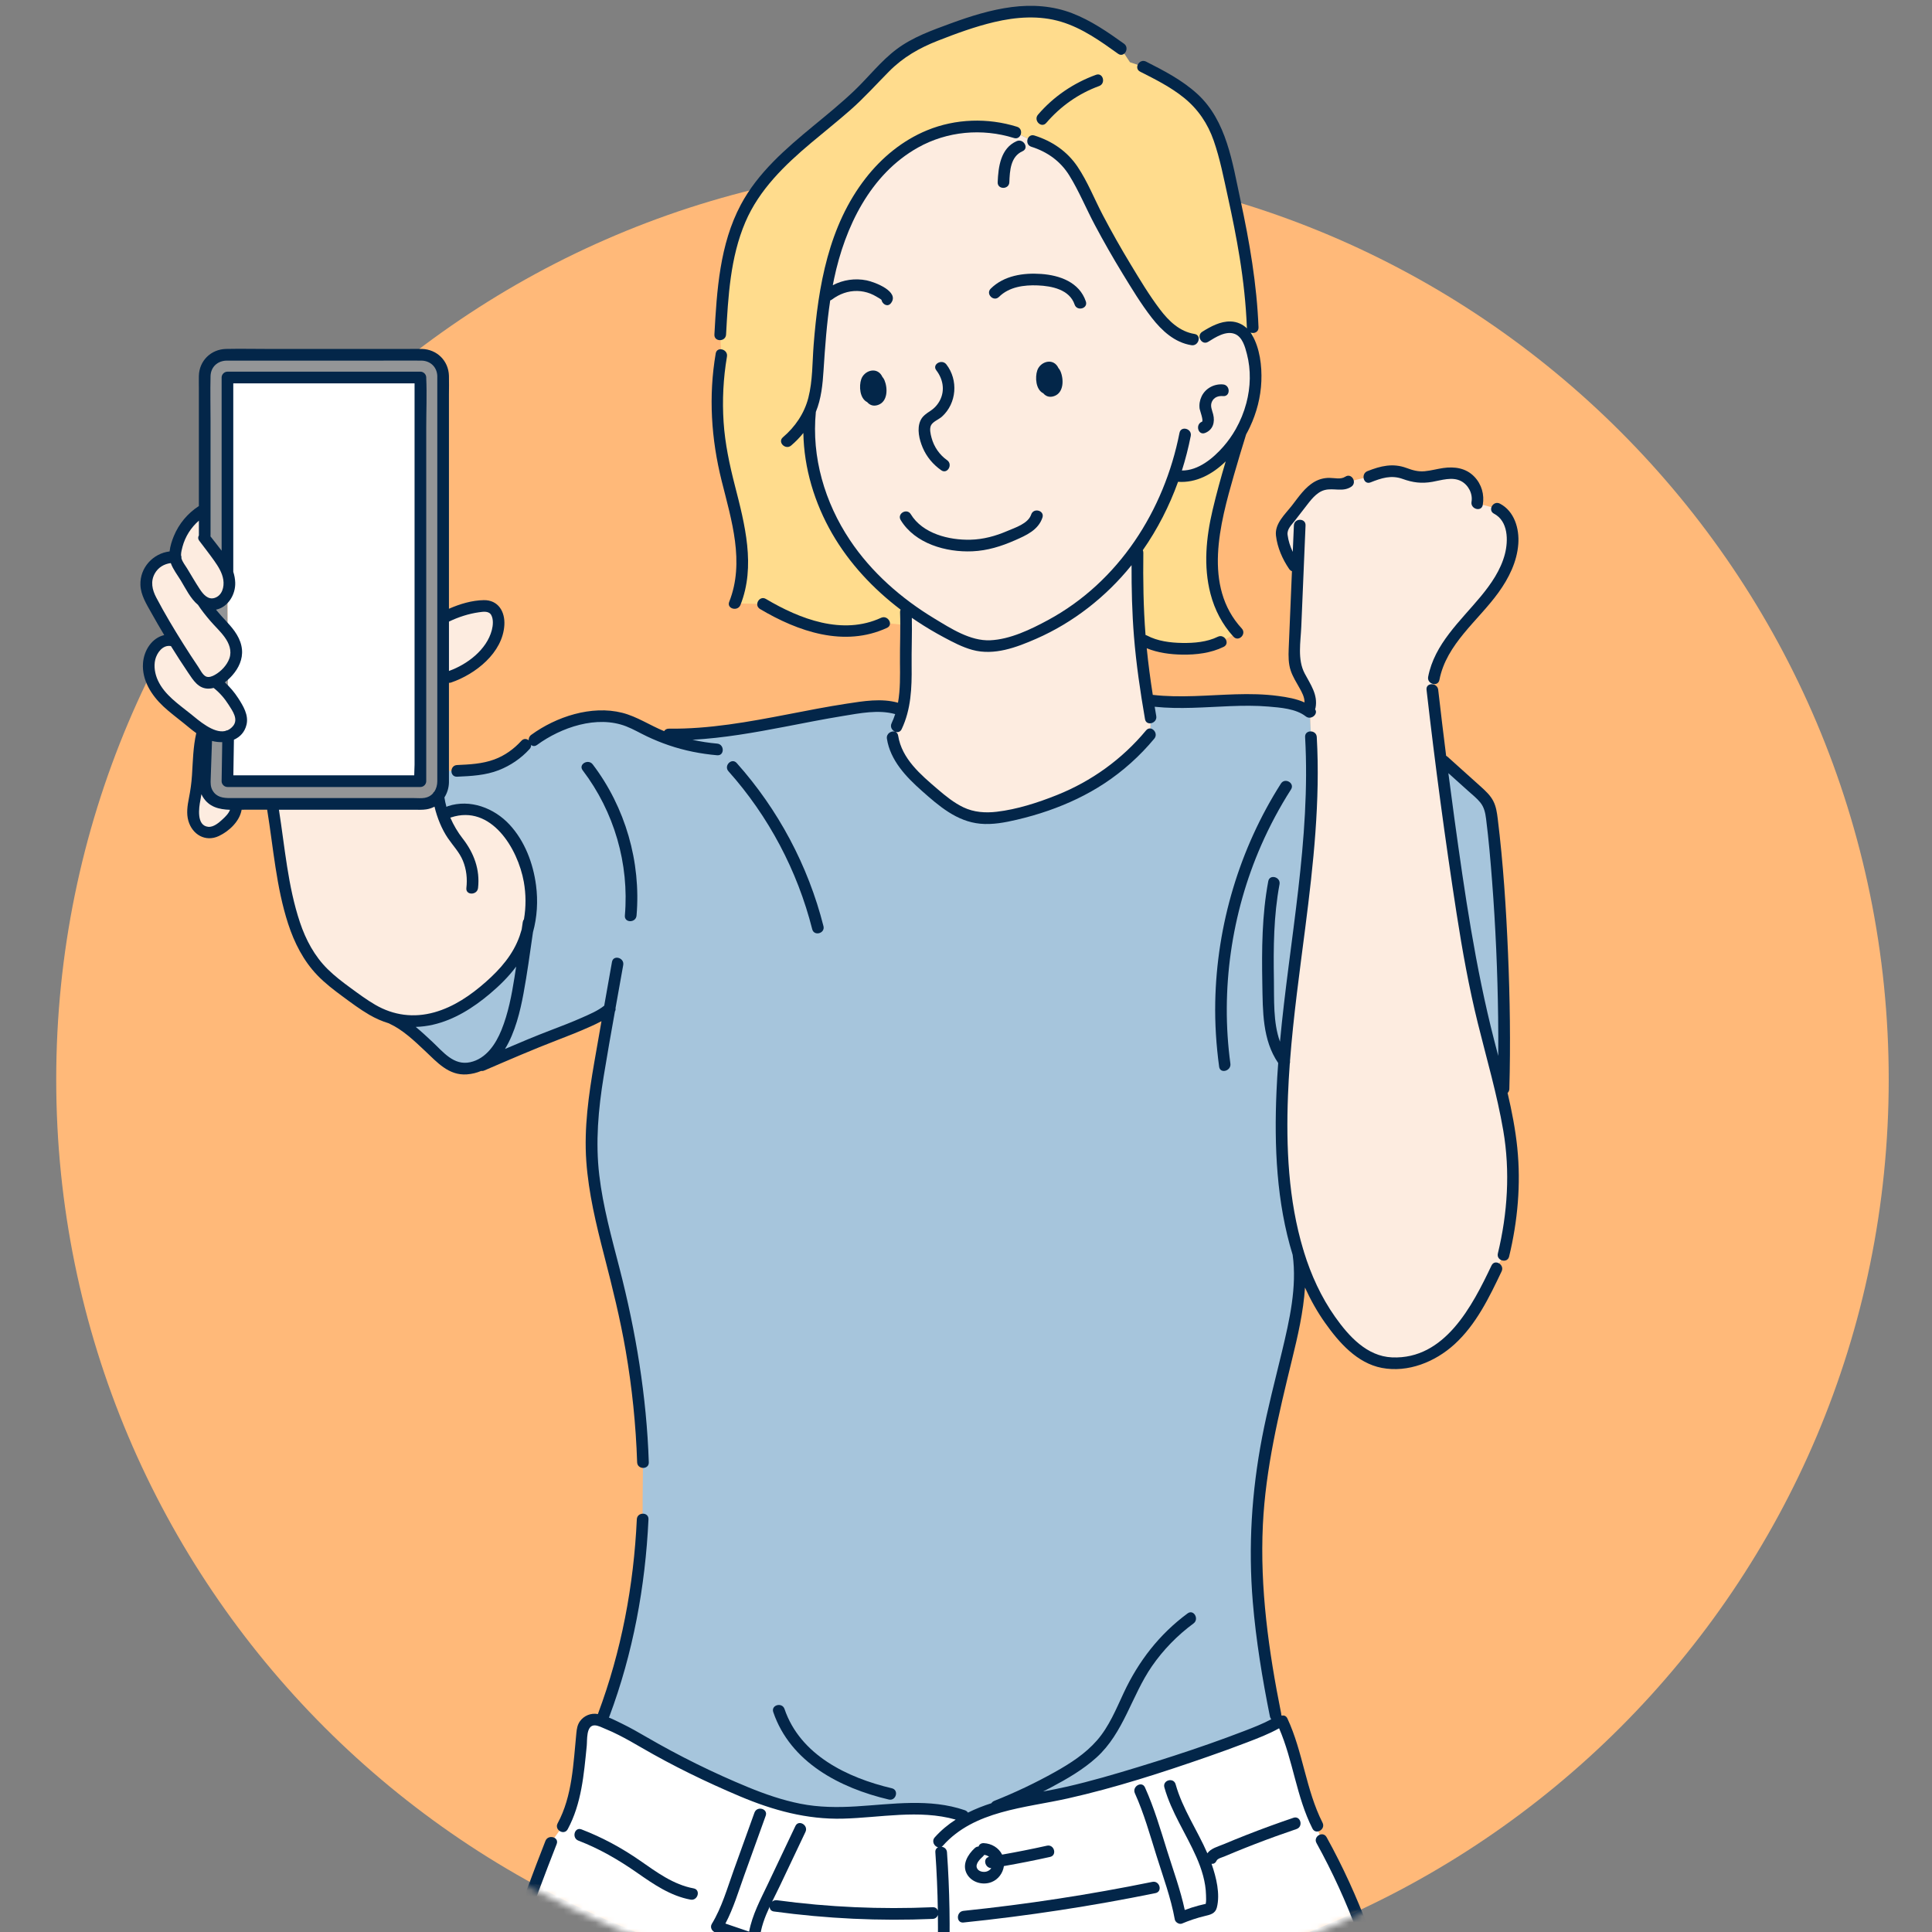 <svg width="300" height="300" viewBox="0 0 300 300" fill="none" xmlns="http://www.w3.org/2000/svg">
<rect x="0" y="0" width="300" height="300" fill="#808080" stroke="none"/>
<g clip-path="url(#clip0_82_85143)">
<path d="M151.004 309.901C229.58 309.901 293.279 246.199 293.279 167.618C293.279 89.038 229.58 25.336 151.004 25.336C72.427 25.336 8.729 89.038 8.729 167.618C8.729 246.199 72.427 309.901 151.004 309.901Z" fill="#FFB979"/>
<mask id="mask0_82_85143" style="mask-type:luminance" maskUnits="userSpaceOnUse" x="8" y="-33" width="286" height="344">
<path d="M230.257 48.951V-31.951C230.257 -31.951 6.103 -34.312 8.465 -31.951C10.826 -29.59 8.465 104.675 8.465 104.675C8.465 104.675 13.106 108.413 18.804 113.092C11.844 129.911 8 148.345 8 167.679C8 246.566 71.946 310.517 150.83 310.517C229.714 310.517 293.66 246.567 293.66 167.679C293.66 118.191 268.492 74.582 230.258 48.951H230.257Z" fill="white"/>
</mask>
<g mask="url(#mask0_82_85143)">
<path d="M34.434 105.16C34.128 105.398 33.782 105.618 33.417 105.778C33.485 105.892 33.525 105.955 33.525 105.955C34.259 106.503 34.866 107.096 35.399 107.749L35.384 104.28C35.092 104.601 34.771 104.897 34.434 105.16Z" fill="#939597"/>
<path d="M35.296 92.189C34.793 93.264 33.569 94.038 32.411 93.779C32.219 93.737 32.04 93.67 31.87 93.585L31.873 93.975C32.712 95.146 33.917 96.511 34.781 97.42C34.978 97.628 35.173 97.847 35.355 98.073L35.329 92.104C35.317 92.131 35.306 92.16 35.293 92.188L35.296 92.189Z" fill="#939597"/>
<path d="M68.253 123.389C68.604 122.87 68.809 122.243 68.809 121.568V58.353C68.809 56.552 67.35 55.092 65.549 55.092H35.05C33.248 55.092 31.789 56.552 31.789 58.353V83.122L31.794 83.602C32.323 84.306 32.852 85.01 33.38 85.713C34.093 86.662 34.816 87.626 35.249 88.729C35.273 88.792 35.297 88.856 35.32 88.919V88.729V58.622H65.283V121.301H35.32L35.431 114.264C34.303 114.588 33.074 114.298 32.034 113.752L32.038 114.399L31.789 121.568C31.789 123.37 33.248 124.829 35.05 124.829H65.549C66.675 124.829 67.668 124.257 68.255 123.389H68.253Z" fill="#939597"/>
<path d="M203.56 114.443L203.43 110.608L203.387 110.593C202.569 109.901 201.508 109.571 200.464 109.336C193.333 107.723 185.841 109.739 178.595 108.757L178.223 108.767C178.361 109.626 178.509 110.511 178.667 111.426L178.595 114.059C173.24 120.547 166.105 124.575 156.842 126.6C154.889 127.027 152.838 127.264 150.896 126.784C148.456 126.18 146.459 124.485 144.557 122.842C141.905 120.548 139.074 117.944 138.589 114.471L139.226 112.764C139.628 111.946 139.918 111.09 140.129 110.213L139.933 110.237C137.84 109.401 135.49 109.609 133.257 109.916C123.436 111.26 113.767 114.211 103.857 114.054C103.857 114.054 103.703 114.253 103.423 114.615C102.438 114.253 101.472 113.841 100.529 113.378C99.258 112.753 98.021 112.032 96.662 111.637C95.201 111.212 93.651 111.177 92.139 111.33C88.828 111.668 85.613 112.913 82.939 114.893L81.591 115.678C80.139 117.307 78.209 118.508 76.105 119.089C74.442 119.549 72.7 119.625 70.977 119.701H68.811V121.568C68.811 122.243 68.605 122.869 68.254 123.389C68.733 126.674 69.796 126.057 69.796 126.057C72.197 125.209 74.967 125.866 77.019 127.373C79.071 128.883 80.468 131.146 81.354 133.534C82.514 136.66 82.815 140.139 82.161 143.392C82.081 143.791 81.986 144.184 81.878 144.574C81.438 146.156 80.758 147.665 79.828 149.032C78.834 150.491 77.586 151.762 76.271 152.942C74.17 154.824 71.849 156.508 69.227 157.548C66.605 158.587 63.655 158.946 60.941 158.179C62.7 158.957 65.299 161.286 66.701 162.604C67.963 163.788 69.124 165.215 70.772 165.74C71.942 166.112 73.21 165.951 74.342 165.449H74.749C77.286 164.356 79.823 163.263 82.36 162.17C84.928 161.064 92.598 158.527 94.663 156.642C94.285 158.784 93.906 160.925 93.529 163.067C92.631 168.16 91.728 173.293 91.859 178.463C92.049 185.939 94.384 193.167 96.151 200.433C98.266 209.133 99.561 218.097 99.844 227.062L99.789 232.693V235.917C99.321 246.298 97.407 256.563 93.748 266.298V267.403C97.033 268.63 100.05 270.653 103.153 272.359C105.339 273.561 107.599 274.618 109.859 275.673C115.395 278.258 121.076 280.885 127.163 281.403C134.656 282.042 142.485 279.462 149.576 281.963L150.777 282.23C151.896 281.679 153.069 281.227 154.256 280.855C157.438 279.857 160.755 279.386 164.021 278.716C168.064 277.886 172.038 276.75 175.99 275.556C182.201 273.678 188.372 271.65 194.414 269.285C195.778 268.752 197.141 268.194 198.401 267.45L198.068 266.298C193.516 243.705 194.543 231.833 198.827 214.598C200.304 208.652 202.493 200.673 201.598 194.613C200.513 191.084 199.842 187.398 199.464 183.739C197.076 160.676 204.91 137.592 203.562 114.445L203.56 114.443Z" fill="#A6C5DC"/>
<path d="M231.678 127.272C231.579 126.437 231.469 125.583 231.088 124.833C230.685 124.044 230.013 123.435 229.355 122.842C227.613 121.276 225.873 119.712 224.131 118.146L223.732 118.002C224.669 125.378 225.695 132.742 226.818 140.094C227.577 145.063 228.379 150.029 229.474 154.936C230.556 159.787 231.919 164.575 233.061 169.411L233.462 169.088C233.83 156.493 233.16 139.785 231.678 127.272Z" fill="#A6C5DC"/>
<path d="M175.984 275.554C172.033 276.749 168.058 277.884 164.015 278.714C160.75 279.385 157.432 279.856 154.25 280.853C153.065 281.224 151.891 281.677 150.771 282.229L149.57 281.961C142.479 279.461 134.649 282.04 127.157 281.402C121.069 280.884 115.389 278.257 109.853 275.671C107.594 274.616 105.332 273.56 103.147 272.357C100.046 270.652 97.028 268.629 93.742 267.402C93.457 267.295 93.168 267.192 92.877 267.098C91.74 266.73 90.556 267.52 90.436 268.709L90.081 272.243C89.688 276.138 89.26 280.156 87.364 283.58L85.563 286.098C81.831 295.68 78.06 305.424 77.174 315.67L215.912 314.714C213.845 304.582 210.22 294.771 205.203 285.728L204.655 284.198L204.576 283.477C201.961 278.409 201.569 272.446 199.12 267.295L198.745 267.236C198.628 267.309 198.509 267.379 198.392 267.449C197.132 268.192 195.769 268.75 194.405 269.284C188.361 271.649 182.192 273.675 175.981 275.554H175.984Z" fill="white"/>
<path d="M35.332 92.106L35.358 98.075C36.136 99.039 36.729 100.167 36.693 101.384C36.661 102.471 36.126 103.462 35.384 104.279L35.399 107.748C35.978 108.457 36.471 109.239 36.94 110.116C37.206 110.613 37.445 111.144 37.468 111.707C37.515 112.881 36.556 113.937 35.428 114.263L35.317 121.299H65.28V58.621H35.317V88.918C35.682 89.949 35.764 91.11 35.332 92.106Z" fill="white"/>
<path d="M189.5 71.126C187.633 72.888 185.136 74.313 182.605 73.882C182.605 73.882 182.529 73.771 182.403 73.583C181.059 77.578 179.176 81.389 176.771 84.841C176.683 85.446 176.625 85.834 176.625 85.834C176.561 91.029 176.669 95.208 177.036 99.428L177.636 99.466C180.583 101.088 186.546 101.185 189.545 99.659L192.174 98.23C188.276 94.085 187.629 87.773 188.591 82.165C189.286 78.116 191.435 71.019 192.655 67.091C192.655 67.091 192.655 67.086 192.657 67.085C191.809 68.579 190.746 69.95 189.5 71.126Z" fill="#FFDC8D"/>
<path d="M194.512 50.833C194.211 42.606 192.485 34.323 190.605 26.27C189.895 23.231 189.129 20.116 187.342 17.558C184.985 14.186 181.166 12.201 177.495 10.343L175.458 9.662L174.073 7.564C171.097 5.43 168.017 3.287 164.477 2.352C158.551 0.785 152.321 2.817 146.588 4.988C144.259 5.87 141.911 6.792 139.9 8.259C137.867 9.741 136.261 11.717 134.507 13.519C128.452 19.736 120.354 24.178 116.091 31.736C112.677 37.789 112.218 45.008 111.837 51.946L112.006 55.129C111.1 60.337 111.144 65.709 112.136 70.901C112.864 74.711 114.096 78.412 114.778 82.231C115.462 86.048 115.568 90.099 114.102 93.689L118.47 93.787C121.308 95.48 124.331 96.939 127.568 97.613C130.804 98.288 134.282 98.131 137.269 96.715L140.708 97.073C140.702 96.503 140.689 95.859 140.657 95.082L140.591 94.106C137.091 91.481 133.975 88.368 131.489 84.772C127.286 78.692 124.987 71.178 125.783 63.83L125.776 63.78C125.984 63.298 126.163 62.804 126.306 62.298C126.776 60.635 126.879 58.894 126.987 57.169C127.431 50.123 128.046 42.975 130.562 36.38C133.078 29.784 137.764 23.71 144.305 21.054C148.523 19.342 153.343 19.161 157.677 20.554L160.385 21.913C162.384 22.519 164.263 23.605 165.645 25.172C166.856 26.548 167.645 28.236 168.449 29.884C171.316 35.764 174.578 41.452 178.206 46.894C179.95 49.509 182.128 52.292 185.241 52.725C185.241 52.725 186.115 52.58 187.217 52.239C188.108 51.681 189.128 51.126 190.135 50.909C190.939 50.736 191.737 50.775 192.455 51.198C193.37 51.736 193.867 52.77 194.204 53.776C194.493 54.638 194.694 55.52 194.819 56.412C194.796 53.715 194.512 50.83 194.512 50.83V50.833Z" fill="#FFDC8D"/>
<path d="M75.631 101.111C76.905 99.551 77.817 97.472 77.25 95.54C77.151 95.205 77.005 94.876 76.762 94.626C76.184 94.038 75.243 94.049 74.427 94.159C72.468 94.427 70.557 95.041 68.809 95.964V105.308C69.408 105.193 69.814 105.11 69.814 105.11C72.079 104.363 74.123 102.958 75.632 101.109L75.631 101.111Z" fill="#FDECE0"/>
<path d="M77.017 127.374C74.965 125.864 72.196 125.208 69.794 126.057C69.794 126.057 68.732 126.676 68.253 123.39C67.668 124.258 66.674 124.829 65.547 124.829H42.248C42.751 127.737 43.253 132.013 43.756 134.921C44.698 140.374 45.781 146.127 49.436 150.28C50.894 151.937 52.694 153.249 54.477 154.549C56.485 156.011 58.547 157.501 60.937 158.177C63.65 158.945 66.602 158.586 69.223 157.547C71.845 156.507 74.166 154.824 76.266 152.941C77.581 151.763 78.829 150.492 79.823 149.031C80.754 147.664 81.433 146.155 81.874 144.572C81.983 144.183 82.076 143.788 82.157 143.391C82.81 140.137 82.509 136.657 81.349 133.533C80.463 131.145 79.066 128.88 77.014 127.372L77.017 127.374Z" fill="#FDECE0"/>
<path d="M234.925 183.862C234.987 180.792 234.755 177.718 234.192 174.701C233.861 172.927 233.476 171.165 233.061 169.409C231.92 164.574 230.556 159.785 229.474 154.935C228.38 150.028 227.577 145.062 226.819 140.092C225.695 132.743 224.669 125.378 223.733 118.001C223.272 114.372 222.833 110.74 222.418 107.107L222.637 105.335C223.391 101.168 226.49 97.888 229.307 94.726C232.123 91.564 234.932 87.883 234.882 83.647C234.86 81.799 234.113 79.785 232.449 78.985L229.374 78.157C229.767 76.246 228.478 74.142 226.598 73.624C224.338 73.001 221.933 74.481 219.635 74.016C218.72 73.831 217.885 73.347 216.967 73.175C215.481 72.899 213.982 73.47 212.579 74.031L209.361 74.797C208.428 75.51 207.093 75.001 205.926 75.13C204.31 75.31 203.138 76.699 202.142 77.985C201.305 79.066 200.469 80.147 199.631 81.229C199.406 81.519 199.177 81.819 199.07 82.171C198.95 82.574 199.003 83.006 199.079 83.418C199.377 85.019 200.023 86.552 200.958 87.886C200.958 87.886 201.159 88.244 201.51 88.871C201.346 92.779 201.182 96.686 201.017 100.594C200.973 101.627 200.934 102.684 201.226 103.677C201.841 105.759 203.89 107.56 203.398 109.675L203.43 110.608L203.56 114.443C204.907 137.59 197.074 160.676 199.462 183.738C199.841 187.395 200.51 191.083 201.597 194.61C203.054 199.342 205.263 203.785 208.54 207.473C209.785 208.874 211.205 210.173 212.916 210.936C216.982 212.746 221.919 211.103 225.206 208.101C228.491 205.097 230.479 200.971 232.391 196.951C232.391 196.951 232.849 196.154 233.397 194.862L233.464 194.87C233.496 194.737 233.528 194.605 233.558 194.474C234.604 191.902 235.843 187.724 234.926 183.862H234.925Z" fill="#FDECE0"/>
<path d="M194.205 53.78C193.867 52.774 193.37 51.742 192.455 51.202C191.736 50.78 190.94 50.739 190.135 50.913C189.128 51.131 188.108 51.686 187.217 52.244C186.116 52.584 185.241 52.73 185.241 52.73C182.128 52.295 179.95 49.514 178.206 46.899C174.578 41.455 171.314 35.769 168.449 29.889C167.645 28.241 166.858 26.552 165.645 25.177C164.264 23.609 162.384 22.524 160.385 21.917L157.677 20.558C153.343 19.166 148.523 19.345 144.305 21.058C137.764 23.714 133.078 29.788 130.562 36.384C128.047 42.98 127.431 50.128 126.987 57.173C126.879 58.899 126.776 60.639 126.306 62.302C126.163 62.808 125.984 63.302 125.776 63.784L125.783 63.834C124.987 71.183 127.288 78.697 131.489 84.777C133.975 88.372 137.092 91.485 140.591 94.111L140.657 95.086C140.687 95.863 140.702 96.508 140.708 97.078C140.73 99.268 140.604 100.325 140.646 103.313C140.68 105.621 140.66 107.994 140.125 110.216C139.913 111.095 139.625 111.949 139.222 112.767L138.585 114.474C139.07 117.947 141.9 120.551 144.553 122.845C146.454 124.488 148.451 126.183 150.891 126.787C152.832 127.267 154.883 127.029 156.838 126.603C166.102 124.578 173.236 120.548 178.591 114.062L178.662 111.429C178.504 110.514 178.355 109.629 178.218 108.77C177.676 105.391 177.29 102.4 177.033 99.431C176.666 95.21 176.557 91.031 176.622 85.837C176.622 85.837 176.68 85.45 176.768 84.844C179.173 81.392 181.055 77.581 182.4 73.586C182.526 73.774 182.602 73.885 182.602 73.885C185.133 74.316 187.63 72.891 189.497 71.129C190.743 69.953 191.806 68.582 192.654 67.088C194.49 63.857 195.319 60.057 194.816 56.418C194.692 55.526 194.49 54.644 194.202 53.782L194.205 53.78Z" fill="#FDECE0"/>
<path d="M35.4 107.749C34.867 107.095 34.26 106.503 33.526 105.955C33.526 105.955 33.487 105.892 33.418 105.778C33.782 105.618 34.13 105.398 34.435 105.16C34.773 104.897 35.095 104.602 35.385 104.28C36.126 103.462 36.662 102.473 36.694 101.386C36.73 100.167 36.136 99.04 35.359 98.077C35.175 97.849 34.982 97.631 34.785 97.423C33.92 96.514 32.715 95.149 31.877 93.978C31.708 93.744 31.555 93.516 31.421 93.302C31.564 93.411 31.714 93.507 31.874 93.588C32.044 93.673 32.224 93.74 32.415 93.782C33.573 94.039 34.797 93.267 35.3 92.192C35.312 92.165 35.324 92.136 35.337 92.109C35.768 91.113 35.686 89.952 35.323 88.921C35.3 88.857 35.277 88.793 35.252 88.731C34.818 87.626 34.096 86.664 33.383 85.715C32.854 85.011 32.325 84.308 31.796 83.604C31.777 83.578 31.758 83.553 31.739 83.528L31.664 79.168C29.358 80.496 27.703 82.9 27.283 85.528C27.232 85.852 27.2 86.185 27.227 86.509C25.944 86.401 24.622 86.922 23.765 87.883C22.887 88.865 22.521 90.28 22.81 91.564C22.974 92.296 23.331 92.966 23.69 93.624C24.744 95.555 25.847 97.46 26.998 99.334C26.818 99.399 26.709 99.442 26.709 99.442C25.725 99.237 24.698 99.759 24.055 100.532C22.588 102.298 22.957 105.037 24.21 106.962C25.462 108.886 27.408 110.228 29.191 111.676C29.942 112.285 30.678 112.922 31.494 113.436L31.424 113.81C30.764 116.295 30.878 120.01 30.521 122.557C30.342 123.83 29.919 125.084 29.986 126.369C30.053 127.653 30.811 129.041 32.078 129.266C33.177 129.461 34.212 128.737 35.051 128.003C35.986 127.184 36.939 126.057 36.659 124.847L36.656 124.831H35.054C33.253 124.831 31.793 123.371 31.793 121.57L32.043 114.401L32.038 113.754C33.078 114.299 34.307 114.59 35.435 114.266C36.565 113.941 37.522 112.886 37.475 111.711C37.453 111.148 37.214 110.616 36.948 110.119C36.478 109.242 35.986 108.461 35.407 107.751L35.4 107.749Z" fill="#FDECE0"/>
<path d="M70.974 118.796C69.812 118.846 69.806 120.658 70.974 120.606C73.161 120.511 75.4 120.398 77.46 119.588C79.284 118.87 80.906 117.767 82.228 116.317C82.411 116.117 82.481 115.895 82.471 115.683C82.718 115.876 83.052 115.923 83.392 115.674C87.136 112.942 92.68 111.024 97.22 112.781C98.342 113.216 99.386 113.837 100.472 114.351C101.572 114.872 102.703 115.335 103.857 115.728C106.284 116.557 108.806 117.054 111.36 117.277C112.521 117.379 112.513 115.567 111.36 115.467C110.069 115.353 108.788 115.154 107.525 114.872C112.363 114.605 117.157 113.754 121.913 112.84C124.893 112.267 127.869 111.671 130.863 111.183C133.504 110.754 136.37 110.157 139.003 110.885C138.85 111.367 138.666 111.841 138.445 112.305C138.169 112.889 138.529 113.431 138.991 113.617C138.427 113.422 137.591 113.903 137.719 114.71C138.246 118.071 140.693 120.631 143.141 122.8C145.785 125.145 148.556 127.565 152.223 127.907C154.124 128.085 156.037 127.722 157.88 127.29C159.543 126.901 161.188 126.433 162.801 125.87C165.842 124.811 168.782 123.429 171.474 121.657C174.394 119.735 177.004 117.384 179.237 114.698C179.977 113.807 178.702 112.519 177.957 113.418C174.242 117.888 169.495 121.309 164.097 123.463C161.147 124.641 157.931 125.679 154.766 126.05C153.003 126.257 151.223 126.136 149.604 125.363C148.125 124.656 146.846 123.615 145.609 122.555C142.99 120.31 140.031 117.834 139.465 114.231C139.415 113.915 139.246 113.723 139.032 113.635C139.389 113.761 139.797 113.672 140.009 113.222C141.467 110.156 141.599 106.79 141.558 103.452C141.528 100.944 141.642 98.442 141.59 95.935C141.88 96.136 142.172 96.333 142.467 96.528C143.787 97.399 145.147 98.206 146.541 98.951C147.965 99.711 149.443 100.497 151.01 100.921C154.383 101.836 157.836 100.53 160.908 99.185C166.639 96.677 171.731 92.682 175.657 87.822C175.674 87.801 175.692 87.778 175.709 87.757C175.697 91.446 175.785 95.135 176.081 98.814C176.429 103.125 177.06 107.407 177.796 111.667C177.993 112.813 179.738 112.326 179.542 111.185C179.459 110.704 179.378 110.224 179.299 109.744C183.181 110.153 187.08 109.806 190.97 109.652C192.97 109.573 194.978 109.546 196.976 109.716C198.81 109.871 201.245 110.046 202.75 111.235C203.583 111.893 204.742 110.865 204.206 110.136C204.235 110.07 204.26 109.999 204.275 109.918C204.666 107.866 203.501 106.299 202.591 104.575C201.439 102.395 201.964 99.691 202.063 97.318C202.284 92.074 202.504 86.831 202.724 81.587C202.773 80.421 200.963 80.424 200.914 81.587C200.856 82.956 200.799 84.327 200.741 85.697C200.343 84.855 200.049 83.963 199.935 83.049C199.824 82.164 200.539 81.527 201.045 80.872C201.592 80.165 202.139 79.458 202.686 78.751C203.471 77.741 204.386 76.435 205.695 76.094C207.098 75.73 208.495 76.447 209.818 75.582C210.79 74.947 209.884 73.378 208.905 74.018C208.18 74.492 207.251 74.21 206.435 74.205C205.62 74.2 204.836 74.4 204.127 74.804C202.647 75.647 201.653 77.154 200.633 78.47C199.569 79.844 197.915 81.29 198.132 83.172C198.347 85.017 199.136 86.822 200.177 88.345C200.297 88.521 200.449 88.634 200.613 88.695C200.498 91.46 200.381 94.225 200.265 96.99C200.212 98.244 200.156 99.496 200.107 100.751C200.063 101.888 200.055 103.06 200.429 104.15C200.751 105.092 201.282 105.936 201.768 106.798C202.162 107.497 202.585 108.26 202.566 109.075C201.29 108.499 199.868 108.257 198.468 108.07C196.29 107.778 194.094 107.745 191.899 107.81C187.599 107.936 183.292 108.394 179.003 107.9C178.627 105.495 178.305 103.082 178.063 100.659C179.793 101.371 181.725 101.62 183.577 101.649C185.753 101.684 188.035 101.41 190.008 100.442C191.054 99.928 190.137 98.366 189.094 98.878C187.418 99.7 185.417 99.867 183.578 99.837C181.733 99.807 179.751 99.562 178.1 98.683C178.025 98.644 177.951 98.616 177.879 98.598C177.879 98.583 177.876 98.568 177.875 98.552C177.542 94.32 177.486 90.076 177.536 85.834C177.537 85.68 177.507 85.548 177.454 85.434C179.745 82.155 181.572 78.574 182.928 74.816C185.738 75.015 188.284 73.635 190.326 71.645C189.584 74.147 188.886 76.663 188.29 79.203C187.288 83.469 186.848 87.915 187.966 92.209C188.612 94.69 189.8 96.984 191.54 98.872C192.332 99.731 193.609 98.448 192.82 97.592C186.761 91.017 189.442 81.311 191.616 73.728C192.216 71.63 192.85 69.541 193.496 67.457C193.711 67.073 193.908 66.686 194.088 66.306C195.133 64.078 195.761 61.672 195.863 59.208C195.962 56.831 195.629 54.05 194.398 51.967C194.331 51.855 194.259 51.747 194.185 51.642C194.726 51.847 195.451 51.58 195.422 50.836C195.162 44.152 194.024 37.54 192.61 31.014C191.367 25.276 190.479 18.756 185.924 14.589C183.589 12.453 180.76 10.985 177.959 9.565C176.922 9.039 176.004 10.602 177.045 11.129C179.395 12.32 181.8 13.524 183.856 15.191C186.041 16.962 187.542 19.192 188.465 21.843C189.447 24.664 190.017 27.645 190.66 30.558C191.35 33.688 191.984 36.83 192.495 39.995C193.072 43.585 193.472 47.202 193.613 50.836C193.615 50.892 193.622 50.946 193.633 50.996C192.958 50.35 192.092 49.952 191.101 49.918C189.512 49.865 187.997 50.698 186.693 51.511C185.706 52.127 186.614 53.694 187.606 53.075C188.728 52.376 190.36 51.31 191.742 51.855C192.925 52.32 193.332 53.861 193.619 54.966C194.27 57.464 194.191 60.112 193.531 62.599C193.159 64.005 192.604 65.368 191.885 66.638C191.877 66.65 191.871 66.662 191.864 66.674C191.324 67.621 190.693 68.515 189.977 69.334C188.384 71.156 186.079 73.082 183.525 73.062C184.084 71.303 184.542 69.509 184.899 67.696C185.122 66.557 183.377 66.071 183.152 67.214C180.781 79.281 173.713 90.345 162.754 96.275C160.068 97.729 156.86 99.284 153.764 99.422C150.671 99.56 147.658 97.592 145.104 96.05C139.961 92.946 135.312 88.872 131.965 83.853C128.068 78.01 125.996 70.987 126.686 63.958C127.53 61.891 127.74 59.694 127.882 57.476C128.115 53.858 128.372 50.234 128.915 46.65C129.006 46.623 129.098 46.577 129.193 46.507C130.348 45.647 131.681 45.15 133.133 45.183C133.817 45.198 134.493 45.338 135.132 45.583C135.478 45.717 135.809 45.887 136.126 46.08C136.232 46.145 136.756 46.431 136.875 46.559C137 47.237 137.822 47.749 138.346 47.077C139.749 45.283 135.84 43.794 134.575 43.538C132.777 43.173 130.918 43.445 129.316 44.289C129.38 43.952 129.447 43.616 129.518 43.28C131.208 35.263 135.118 27.074 142.539 22.913C147.071 20.373 152.499 19.884 157.444 21.431C158.558 21.779 159.036 20.033 157.926 19.684C153.386 18.263 148.368 18.418 143.958 20.232C140.164 21.791 136.937 24.442 134.425 27.665C128.665 35.051 127.057 44.438 126.343 53.542C126.13 56.261 126.203 59.112 125.522 61.764C124.897 64.195 123.471 66.282 121.573 67.9C120.685 68.656 121.971 69.932 122.853 69.179C123.543 68.591 124.178 67.939 124.745 67.232C124.841 72.704 126.481 78.115 129.216 82.854C131.886 87.483 135.598 91.435 139.842 94.661C139.786 94.778 139.755 94.918 139.762 95.081C139.859 97.671 139.722 100.252 139.746 102.841C139.766 104.923 139.806 107.064 139.441 109.12C136.852 108.398 134.092 108.863 131.473 109.265C128.422 109.731 125.394 110.327 122.365 110.914C116.256 112.095 110.11 113.223 103.863 113.146C103.512 113.141 103.267 113.304 103.127 113.532C100.938 112.644 98.909 111.262 96.615 110.681C91.847 109.475 86.352 111.291 82.488 114.109C82.183 114.333 82.075 114.651 82.1 114.955C81.78 114.696 81.318 114.641 80.956 115.037C79.793 116.312 78.37 117.338 76.742 117.934C74.892 118.612 72.932 118.709 70.983 118.794L70.974 118.796Z" fill="#032649"/>
<path d="M127.866 143.808C125.491 134.423 120.84 125.705 114.397 118.484C113.62 117.613 112.341 118.898 113.117 119.764C119.355 126.755 123.822 135.208 126.121 144.29C126.406 145.419 128.153 144.94 127.867 143.808H127.866Z" fill="#032649"/>
<path d="M98.842 142.173C99.555 133.848 97.097 125.346 92.038 118.694C91.342 117.778 89.769 118.68 90.474 119.607C95.366 126.04 97.72 134.12 97.03 142.173C96.931 143.335 98.742 143.327 98.841 142.173H98.842Z" fill="#032649"/>
<path d="M91.611 159.434C92.207 159.164 92.814 158.882 93.399 158.568C93.027 160.678 92.654 162.788 92.291 164.897C91.412 169.99 90.672 175.148 91.041 180.327C91.396 185.284 92.567 190.127 93.808 194.924C95.079 199.843 96.301 204.758 97.164 209.768C98.149 215.485 98.743 221.265 98.935 227.064C98.973 228.227 100.785 228.231 100.745 227.064C100.408 216.835 98.737 206.761 96.181 196.864C94.956 192.121 93.635 187.366 93.057 182.49C92.447 177.34 92.906 172.232 93.74 167.135C94.288 163.773 94.882 160.418 95.484 157.064C95.586 156.894 95.611 156.713 95.577 156.543C95.977 154.311 96.38 152.08 96.775 149.847C96.976 148.707 95.232 148.219 95.028 149.365C94.629 151.63 94.226 153.895 93.823 156.16C92.834 156.961 91.557 157.487 90.414 157.998C88.824 158.706 87.197 159.329 85.572 159.949C83.16 160.869 80.783 161.868 78.413 162.886C80 160.313 80.787 156.964 81.278 154.331C81.87 151.159 82.295 147.953 82.759 144.757C83.411 142.397 83.554 139.898 83.236 137.47C82.791 134.056 81.487 130.595 79.118 128.042C76.723 125.461 72.996 124.043 69.551 125.181C69.466 125.209 69.391 125.247 69.325 125.289C69.186 124.801 69.08 124.312 69.01 123.823C69.442 123.146 69.692 122.343 69.712 121.497C69.721 121.089 69.712 120.682 69.712 120.275V106.031C69.817 106.036 69.931 106.022 70.053 105.979C73.833 104.687 78.056 101.378 78.316 97.064C78.442 94.968 77.361 93.153 75.111 93.191C73.289 93.221 71.418 93.779 69.712 94.527V61.349C69.712 60.35 69.743 59.347 69.712 58.348C69.641 55.998 67.829 54.236 65.49 54.182C64.796 54.165 64.102 54.182 63.407 54.182H41.441C39.33 54.182 37.214 54.135 35.103 54.182C32.766 54.235 30.947 56 30.88 58.35C30.862 58.985 30.88 59.624 30.88 60.261V78.579C29.135 79.707 27.779 81.328 26.986 83.257C26.686 83.986 26.422 84.809 26.335 85.625C23.778 85.925 21.711 88.141 21.804 90.825C21.858 92.418 22.749 93.814 23.503 95.165C24.151 96.325 24.817 97.476 25.5 98.615C23.607 99.055 22.351 100.954 22.205 102.976C22.017 105.604 23.503 107.939 25.344 109.67C26.352 110.619 27.471 111.44 28.544 112.311C29.179 112.826 29.808 113.366 30.477 113.84C29.98 115.98 29.956 118.212 29.811 120.395C29.732 121.591 29.571 122.743 29.337 123.92C29.108 125.08 28.916 126.302 29.25 127.462C29.864 129.591 31.903 130.801 33.995 129.813C35.584 129.062 37.218 127.525 37.519 125.736C37.734 125.732 37.947 125.729 38.155 125.729H41.484C42.449 131.643 42.882 137.724 44.744 143.449C45.702 146.392 47.12 149.198 49.282 151.443C50.467 152.674 51.831 153.719 53.205 154.729C54.553 155.724 55.903 156.737 57.353 157.58C58.332 158.148 59.344 158.589 60.381 158.901C60.411 158.919 60.445 158.937 60.48 158.954C62.562 159.918 64.334 161.619 65.988 163.174C67.861 164.934 69.667 167.038 72.496 166.828C73.303 166.769 74.034 166.583 74.701 166.299C74.859 166.319 75.028 166.299 75.203 166.225C78.997 164.59 82.774 162.949 86.632 161.468C88.305 160.827 89.977 160.17 91.611 159.428V159.434ZM74.374 95.074C75.019 94.981 75.908 94.834 76.279 95.506C76.648 96.176 76.555 97.137 76.37 97.845C75.575 100.884 72.561 103.172 69.714 104.186V96.523C71.184 95.814 72.757 95.304 74.374 95.073V95.074ZM30.883 80.843V83.12C30.883 83.12 30.883 83.134 30.883 83.141C30.737 83.377 30.723 83.676 30.951 83.98C31.719 85 32.509 86.008 33.248 87.051C33.882 87.946 34.504 88.922 34.675 90.026C34.846 91.123 34.505 92.472 33.321 92.847C32.278 93.177 31.527 92.248 31.017 91.473C30.331 90.43 29.708 89.342 29.059 88.275C28.756 87.778 28.328 87.256 28.171 86.691C28.189 86.528 28.168 86.358 28.109 86.201C28.109 85.765 28.229 85.307 28.334 84.912C28.758 83.319 29.658 81.912 30.883 80.843ZM36.223 88.728V59.526H64.374V118.748C64.374 119.268 64.319 119.841 64.321 120.395H36.236C36.265 118.551 36.294 116.705 36.323 114.861C37.258 114.451 38.001 113.697 38.281 112.523C38.635 111.035 37.764 109.611 36.987 108.407C36.392 107.486 35.7 106.676 34.908 105.951C35.352 105.618 35.755 105.23 36.095 104.841C37.062 103.737 37.714 102.355 37.574 100.861C37.418 99.184 36.389 97.82 35.277 96.629C34.685 95.994 34.095 95.346 33.54 94.671C35.388 94.3 36.588 92.338 36.525 90.471C36.506 89.885 36.395 89.322 36.22 88.778C36.22 88.761 36.223 88.746 36.223 88.729V88.728ZM24.043 89.039C24.576 88.094 25.499 87.563 26.52 87.437C26.863 88.401 27.56 89.295 28.071 90.132C28.802 91.333 29.573 92.96 30.745 93.923C31.307 94.784 31.955 95.59 32.62 96.371C33.347 97.225 34.203 98.003 34.864 98.911C35.575 99.885 36.039 101.053 35.615 102.243C35.239 103.295 34.326 104.257 33.358 104.797C32.961 105.019 32.43 105.248 31.98 105.043C31.461 104.804 31.085 103.993 30.78 103.541C29.995 102.38 29.231 101.205 28.484 100.018C27.002 97.66 25.563 95.26 24.268 92.794C23.632 91.584 23.336 90.296 24.044 89.041L24.043 89.039ZM24.522 105.666C24.067 104.678 23.848 103.488 24.108 102.418C24.357 101.39 25.248 100.133 26.463 100.312C26.49 100.317 26.516 100.319 26.542 100.32C27.407 101.714 28.297 103.093 29.215 104.453C30.012 105.633 30.815 106.975 32.427 106.931C32.681 106.923 32.93 106.885 33.177 106.822C34.098 107.548 34.868 108.437 35.496 109.427C36.104 110.386 37.072 111.689 36.174 112.752C35.914 113.059 35.629 113.265 35.328 113.395C35.194 113.41 35.063 113.449 34.947 113.516C33.116 113.905 30.825 111.833 29.614 110.861C27.756 109.368 25.551 107.901 24.523 105.665L24.522 105.666ZM34.592 127.193C34.022 127.722 33.169 128.477 32.324 128.387C30.48 128.191 30.883 125.417 31.114 124.259C31.176 123.947 31.228 123.636 31.275 123.321C31.328 123.439 31.385 123.555 31.451 123.669C32.423 125.327 34.029 125.688 35.712 125.747C35.513 126.315 34.996 126.817 34.592 127.191V127.193ZM35.718 123.923C34.654 123.923 33.625 123.797 33.016 122.757C32.674 122.173 32.693 121.583 32.716 120.943C32.745 120.092 32.775 119.241 32.804 118.39C32.842 117.278 32.882 116.167 32.92 115.056C33.434 115.188 33.975 115.252 34.508 115.24C34.476 117.26 34.444 119.279 34.413 121.299C34.405 121.789 34.834 122.205 35.318 122.205H65.281C65.771 122.205 66.187 121.79 66.187 121.299V66.349C66.187 63.819 66.301 61.259 66.187 58.731C66.186 58.695 66.187 58.657 66.187 58.62C66.187 58.131 65.772 57.714 65.281 57.714H35.318C34.829 57.714 34.413 58.129 34.413 58.62V85.514C33.843 84.743 33.233 84.005 32.68 83.283C32.687 83.231 32.693 83.178 32.693 83.121V65.467C32.693 63.118 32.634 60.762 32.693 58.414C32.73 56.969 33.798 56.01 35.214 55.998C35.978 55.992 36.744 55.998 37.509 55.998H58.946C61.107 55.998 63.27 55.974 65.432 55.998C66.821 56.013 67.858 56.991 67.903 58.389C67.914 58.74 67.903 59.095 67.903 59.447V95.789C67.896 95.856 67.896 95.922 67.903 95.989V117.082C67.903 118.496 67.911 119.91 67.903 121.323C67.9 121.903 67.748 122.464 67.452 122.915C67.347 122.989 67.263 123.091 67.213 123.219C66.902 123.555 66.487 123.797 65.964 123.889C65.427 123.984 64.831 123.923 64.29 123.923H35.717H35.718ZM54.469 153.428C53.215 152.512 51.974 151.571 50.867 150.476C48.83 148.462 47.479 145.923 46.576 143.224C44.689 137.586 44.236 131.583 43.311 125.735H64.255C64.907 125.735 65.585 125.777 66.231 125.672C66.68 125.6 67.093 125.454 67.47 125.256C67.882 126.99 68.606 128.769 69.556 130.161C70.351 131.326 71.331 132.324 71.877 133.648C72.435 135 72.584 136.447 72.419 137.891C72.287 139.046 74.099 139.037 74.23 137.891C74.56 135.012 73.584 132.437 71.836 130.195C71.093 129.242 70.43 128.132 69.924 126.96C69.96 126.952 69.996 126.943 70.034 126.93C76.277 124.868 80.413 131.773 81.336 136.927C81.68 138.846 81.69 140.83 81.359 142.751C81.269 142.854 81.204 142.994 81.176 143.174C81.119 143.557 81.062 143.941 81.006 144.324C80.913 144.66 80.808 144.995 80.695 145.324C79.684 148.219 77.685 150.49 75.418 152.49C73.102 154.535 70.466 156.347 67.461 157.189C64.266 158.086 61.133 157.686 58.269 156.023C56.942 155.252 55.707 154.334 54.471 153.43L54.469 153.428ZM67.134 161.769C66.314 161.003 65.458 160.199 64.555 159.458C65.439 159.433 66.335 159.32 67.233 159.115C70.551 158.358 73.484 156.49 76.058 154.322C77.574 153.045 78.984 151.657 80.149 150.087C80.064 150.64 79.98 151.195 79.892 151.748C79.454 154.52 78.925 157.318 77.869 159.931C76.978 162.132 75.478 164.409 73.002 164.942C70.431 165.495 68.802 163.324 67.134 161.768V161.769Z" fill="#032649"/>
<path d="M84.694 285.859C80.939 295.501 77.202 305.28 76.273 315.673C76.169 316.833 77.98 316.827 78.083 315.673C78.995 305.464 82.753 295.811 86.44 286.341C86.863 285.254 85.113 284.785 84.694 285.859Z" fill="#032649"/>
<path d="M205.99 285.274C205.426 284.254 203.861 285.166 204.425 286.188C209.397 295.182 212.973 304.89 215.043 314.956C215.277 316.096 217.023 315.614 216.789 314.474C214.689 304.26 211.033 294.398 205.99 285.272V285.274Z" fill="#032649"/>
<path d="M107.705 293.227C104.553 292.643 101.973 290.713 99.397 288.925C96.547 286.948 93.534 285.312 90.295 284.066C89.207 283.647 88.735 285.397 89.813 285.812C93.081 287.069 96.065 288.802 98.929 290.8C101.481 292.58 104.104 294.396 107.224 294.974C108.362 295.185 108.852 293.44 107.705 293.227Z" fill="#032649"/>
<path d="M153.966 292.25C155.018 291.835 155.73 290.854 155.885 289.764C158.283 289.345 160.673 288.873 163.05 288.344C164.187 288.092 163.705 286.345 162.568 286.598C160.259 287.112 157.938 287.572 155.61 287.983C155.088 286.925 153.971 286.253 152.753 286.202C152.323 286.186 152.053 286.421 151.94 286.728C151.743 286.733 151.54 286.806 151.358 286.975C150.28 287.967 149.326 289.539 150.142 290.994C150.879 292.31 152.601 292.788 153.968 292.248L153.966 292.25ZM152.638 288.258C152.718 288.183 152.781 288.104 152.826 288.022C153.123 288.049 153.378 288.163 153.579 288.334C152.563 288.551 152.936 290.058 153.921 290.082C153.786 290.296 153.571 290.477 153.267 290.588C152.758 290.773 151.946 290.637 151.705 290.083C151.41 289.407 152.197 288.665 152.638 288.259V288.258Z" fill="#032649"/>
<path d="M178.941 292.216C169.243 294.194 159.454 295.697 149.61 296.716C148.462 296.834 148.45 298.646 149.61 298.526C159.615 297.492 169.566 295.972 179.422 293.963C180.564 293.73 180.081 291.984 178.941 292.216Z" fill="#032649"/>
<path d="M200.843 282.266C198.385 283.1 195.945 283.988 193.528 284.938C192.344 285.403 191.166 285.882 189.994 286.374C189.169 286.721 188.023 287.002 187.48 287.78C185.91 284.17 183.618 280.881 182.549 277.061C182.236 275.94 180.488 276.416 180.803 277.543C181.885 281.411 184.18 284.73 185.781 288.376C186.594 290.228 187.228 292.237 187.27 294.273C187.28 294.702 187.315 295.205 187.223 295.633C187.108 295.661 186.991 295.687 186.875 295.711C186.624 295.769 186.374 295.829 186.124 295.895C185.393 296.086 184.677 296.32 183.97 296.585C183.302 293.461 182.178 290.413 181.228 287.373C180.193 284.061 179.22 280.718 177.79 277.549C177.311 276.488 175.75 277.407 176.226 278.462C177.633 281.58 178.558 284.898 179.578 288.156C180.597 291.418 181.817 294.688 182.423 298.058C182.502 298.497 183.113 298.867 183.537 298.69C184.68 298.211 185.851 297.815 187.056 297.526C187.903 297.322 188.704 297.169 188.952 296.202C189.493 294.097 188.853 291.5 188.16 289.507C188.149 289.475 188.137 289.445 188.126 289.413C188.424 289.447 188.725 289.319 188.894 288.949C189.066 288.576 189.754 288.425 190.107 288.276C190.669 288.037 191.232 287.803 191.797 287.571C192.826 287.148 193.86 286.738 194.898 286.336C197.023 285.516 199.166 284.743 201.325 284.011C202.422 283.638 201.951 281.889 200.843 282.264V282.266Z" fill="#032649"/>
<path d="M231.608 196.493C228.62 202.779 224.349 211.129 216.151 210.774C212.249 210.606 209.434 207.479 207.326 204.499C205.149 201.423 203.574 197.967 202.468 194.372C202.468 194.372 202.468 194.371 202.468 194.369C202.453 194.261 202.424 194.167 202.383 194.088C200.054 186.351 199.689 178.109 199.998 170.083C200.062 168.439 200.157 166.798 200.277 165.159C200.32 165.021 200.335 164.872 200.312 164.723C200.841 157.788 201.808 150.89 202.69 143.994C203.942 134.199 205.024 124.33 204.467 114.443C204.401 113.285 202.589 113.277 202.656 114.443C203.553 130.345 200.215 145.984 198.754 161.755C197.669 158.75 197.864 155.181 197.812 152.119C197.73 147.171 197.769 142.193 198.683 137.313C198.896 136.175 197.151 135.687 196.936 136.832C195.954 142.087 195.915 147.43 196.012 152.756C196.09 156.965 196.012 161.483 198.478 165.066C198.37 166.53 198.279 167.997 198.215 169.464C197.847 177.935 198.209 186.697 200.723 194.854C201.42 199.834 200.224 205.022 199.071 209.841C198.002 214.301 196.831 218.732 195.967 223.239C194.349 231.671 193.819 240.189 194.533 248.75C195.032 254.728 196.012 260.66 197.193 266.538C197.23 266.719 197.304 266.86 197.405 266.964C196.081 267.672 194.682 268.219 193.279 268.759C191.443 269.466 189.595 270.144 187.739 270.796C184.126 272.065 180.479 273.239 176.816 274.358C173.12 275.487 169.409 276.579 165.64 277.439C164.426 277.716 163.201 277.953 161.974 278.184C162.406 277.965 162.836 277.743 163.263 277.516C165.73 276.205 168.183 274.786 170.264 272.901C174.496 269.071 175.709 263.306 178.872 258.728C180.632 256.18 182.835 253.926 185.326 252.09C186.255 251.405 185.352 249.834 184.413 250.525C180.032 253.754 176.781 257.956 174.487 262.87C173.298 265.416 172.207 268.107 170.339 270.247C168.527 272.324 166.191 273.824 163.806 275.159C160.773 276.857 157.627 278.349 154.398 279.634C154.191 279.716 154.044 279.847 153.945 280.003C152.699 280.399 151.472 280.88 150.302 281.464C150.201 281.302 150.043 281.166 149.817 281.089C144.361 279.219 138.591 280.149 132.979 280.493C130.068 280.671 127.165 280.654 124.295 280.085C121.498 279.531 118.791 278.596 116.159 277.512C110.735 275.28 105.453 272.667 100.385 269.724C99.143 269.002 97.894 268.289 96.602 267.659C95.951 267.341 95.257 266.988 94.547 266.696C94.576 266.648 94.602 266.596 94.623 266.538C98.289 256.732 100.21 246.362 100.695 235.917C100.75 234.753 98.938 234.754 98.885 235.917C98.408 246.207 96.488 256.398 92.876 266.056C92.863 266.093 92.852 266.128 92.843 266.163C92.831 266.16 92.819 266.157 92.805 266.155C91.751 265.961 90.674 266.411 90.052 267.279C89.654 267.835 89.562 268.461 89.497 269.119C89.023 273.833 88.889 278.872 86.591 283.124C86.036 284.149 87.6 285.065 88.155 284.038C90.304 280.06 90.665 275.522 91.108 271.106C91.198 270.209 90.988 267.9 92.34 267.914C92.888 267.92 93.516 268.268 94.022 268.472C94.725 268.753 95.41 269.08 96.085 269.42C97.281 270.024 98.443 270.69 99.599 271.363C104.523 274.225 109.656 276.718 114.903 278.935C120.033 281.101 125.276 282.542 130.883 282.399C136.699 282.25 142.703 280.938 148.4 282.547C147.208 283.317 146.109 284.225 145.152 285.299C144.614 285.903 145.068 286.707 145.655 286.848C145.397 286.978 145.214 287.235 145.241 287.621C145.453 290.632 145.58 293.646 145.629 296.664C145.515 296.363 145.246 296.135 144.82 296.153C136.754 296.501 128.658 296.153 120.656 295.068C120.345 295.025 120.082 295.125 119.887 295.297C120.287 294.478 120.7 293.672 121.077 292.877C122.409 290.071 123.741 287.265 125.072 284.459C125.569 283.411 124.008 282.492 123.508 283.545C122.082 286.549 120.658 289.551 119.232 292.555C118.098 294.943 116.806 297.333 116.324 299.944C115.096 299.526 113.869 299.108 112.641 298.69C113.886 296.331 114.664 293.707 115.561 291.214C116.674 288.125 117.787 285.036 118.898 281.948C119.293 280.849 117.545 280.376 117.151 281.466C116.075 284.453 114.999 287.441 113.924 290.428C112.919 293.221 112.085 296.186 110.533 298.736C110.214 299.26 110.534 299.882 111.074 300.066C112.991 300.719 114.909 301.373 116.826 302.025C117.423 302.229 117.929 301.7 117.972 301.153C118.11 299.386 118.755 297.701 119.516 296.069C119.507 296.425 119.703 296.752 120.172 296.816C128.34 297.924 136.58 298.322 144.817 297.967C145.251 297.948 145.523 297.684 145.634 297.363C145.666 300.028 145.638 302.694 145.544 305.359C145.503 306.525 147.313 306.523 147.354 305.359C147.564 299.446 147.462 293.526 147.049 287.624C147.012 287.102 146.623 286.815 146.214 286.763C146.289 286.718 146.36 286.66 146.429 286.582C151.287 281.13 159.15 280.753 165.809 279.259C173.193 277.602 180.473 275.241 187.614 272.755C189.623 272.056 191.622 271.328 193.609 270.567C195.31 269.913 197.026 269.262 198.618 268.368C200.803 273.402 201.299 279.014 203.798 283.94C204.325 284.98 205.888 284.065 205.362 283.027C202.769 277.915 202.332 272.033 199.907 266.845C199.723 266.453 199.393 266.335 199.075 266.392C199.036 266.374 198.996 266.36 198.953 266.35C198.963 266.26 198.958 266.163 198.937 266.062C197.002 256.422 195.623 246.613 196.099 236.758C196.521 228.012 198.557 219.585 200.625 211.115C201.513 207.48 202.392 203.709 202.637 199.93C203.511 201.851 204.543 203.698 205.762 205.419C207.919 208.465 210.722 211.67 214.567 212.406C218.642 213.184 222.847 211.477 225.844 208.747C229.217 205.674 231.242 201.467 233.171 197.414C233.67 196.367 232.108 195.447 231.607 196.501L231.608 196.493Z" fill="#032649"/>
<path d="M235.608 178.258C235.314 175.382 234.758 172.539 234.097 169.715C234.253 169.571 234.361 169.361 234.369 169.087C234.569 162.061 234.461 155.026 234.164 148.005C233.869 141.038 233.419 134.055 232.566 127.131C232.449 126.182 232.315 125.235 231.87 124.375C231.424 123.514 230.704 122.841 229.996 122.201C228.258 120.632 226.513 119.071 224.771 117.505C224.701 117.443 224.628 117.394 224.555 117.358C224.125 113.944 223.713 110.526 223.323 107.108C223.192 105.963 221.38 105.949 221.512 107.108C222.842 118.74 224.394 130.349 226.189 141.92C227.074 147.619 228.092 153.286 229.477 158.886C230.847 164.425 232.464 169.928 233.428 175.558C234.512 181.884 234.094 188.412 232.589 194.631C232.315 195.764 234.06 196.247 234.335 195.113C235.665 189.613 236.181 183.898 235.606 178.26L235.608 178.258ZM225.838 127.099C225.515 124.753 225.206 122.405 224.902 120.056C225.936 120.985 226.969 121.914 228.003 122.842C228.629 123.405 229.321 123.948 229.854 124.603C230.455 125.34 230.639 126.209 230.756 127.132C231.166 130.353 231.443 133.594 231.692 136.831C232.233 143.86 232.539 150.908 232.63 157.957C232.656 159.959 232.662 161.963 232.647 163.965C232.431 163.136 232.213 162.308 232.002 161.482C229.1 150.174 227.43 138.65 225.838 127.097V127.099Z" fill="#032649"/>
<path d="M212.816 74.905C214.499 74.237 216.023 73.729 217.796 74.366C219.393 74.94 220.739 75.114 222.423 74.817C223.836 74.569 225.495 73.993 226.863 74.699C227.997 75.284 228.716 76.652 228.498 77.917C228.302 79.057 230.047 79.546 230.245 78.399C230.52 76.799 230.066 75.199 228.932 74.019C227.641 72.675 225.873 72.42 224.101 72.675C223.143 72.812 222.202 73.081 221.237 73.172C220.21 73.271 219.361 73.022 218.408 72.669C216.277 71.882 214.385 72.346 212.334 73.159C211.264 73.584 211.731 75.335 212.816 74.905Z" fill="#032649"/>
<path d="M231.99 79.767C234.2 80.92 234.224 83.927 233.68 86.034C233.038 88.513 231.528 90.69 229.915 92.637C226.749 96.457 222.749 99.996 221.764 105.093C221.544 106.232 223.289 106.72 223.511 105.575C224.592 99.987 229.526 96.389 232.69 91.996C234.295 89.767 235.562 87.229 235.762 84.452C235.934 82.071 235.15 79.376 232.905 78.204C231.873 77.664 230.956 79.227 231.991 79.768L231.99 79.767Z" fill="#032649"/>
<path d="M138.007 279.429C139.141 279.695 139.625 277.95 138.489 277.683C131.605 276.062 124.262 272.545 121.819 265.371C121.445 264.274 119.695 264.745 120.072 265.853C122.729 273.657 130.451 277.651 138.007 279.429Z" fill="#032649"/>
<path d="M200.466 122.587C201.094 121.602 199.528 120.691 198.902 121.673C192.472 131.768 188.933 143.634 188.702 155.598C188.637 158.96 188.856 162.311 189.307 165.641C189.464 166.79 191.207 166.301 191.054 165.159C189.503 153.72 191.204 141.818 195.837 131.247C197.154 128.245 198.704 125.351 200.464 122.585L200.466 122.587Z" fill="#032649"/>
<path d="M156.73 28.299C156.801 26.513 156.908 24.31 158.78 23.482C159.844 23.012 158.923 21.451 157.867 21.918C155.38 23.017 155.014 25.903 154.919 28.297C154.874 29.463 156.684 29.46 156.73 28.297V28.299Z" fill="#032649"/>
<path d="M185.483 51.857C183.174 51.488 181.487 49.849 180.122 48.051C178.445 45.841 176.999 43.424 175.565 41.052C174.06 38.566 172.628 36.033 171.274 33.459C169.954 30.953 168.892 28.213 167.305 25.862C165.697 23.48 163.353 21.897 160.627 21.042C159.513 20.692 159.036 22.439 160.145 22.788C162.623 23.567 164.681 25.038 166.052 27.262C167.554 29.697 168.658 32.398 170 34.923C171.365 37.491 172.807 40.017 174.323 42.498C175.744 44.824 177.173 47.191 178.848 49.345C180.409 51.353 182.399 53.187 184.999 53.602C186.139 53.785 186.63 52.04 185.481 51.856L185.483 51.857Z" fill="#032649"/>
<path d="M186.641 65.484C185.566 65.902 186.034 67.653 187.123 67.231C188.352 66.752 188.688 65.552 188.38 64.338C188.21 63.667 187.872 63.039 188.196 62.354C188.523 61.662 189.207 61.442 189.92 61.506C191.079 61.609 191.073 59.799 189.92 59.695C188.538 59.572 187.185 60.291 186.582 61.554C186.294 62.156 186.186 62.818 186.279 63.479C186.313 63.714 186.927 65.374 186.641 65.485V65.484Z" fill="#032649"/>
<path d="M166.864 47.288C167.235 48.386 168.984 47.914 168.61 46.806C167.602 43.821 164.567 42.743 161.673 42.538C158.896 42.342 155.895 42.787 153.84 44.821C153.01 45.642 154.292 46.923 155.12 46.101C156.702 44.534 159.011 44.231 161.145 44.318C163.304 44.406 166.075 44.949 166.864 47.286V47.288Z" fill="#032649"/>
<path d="M144.495 63.787C143.864 64.202 143.259 64.584 142.932 65.295C142.339 66.589 142.745 68.252 143.271 69.498C143.881 70.942 144.876 72.119 146.152 73.022C147.105 73.697 148.011 72.127 147.065 71.458C145.883 70.62 145.024 69.378 144.651 67.978C144.499 67.408 144.284 66.555 144.591 66.002C144.899 65.447 145.804 65.116 146.278 64.684C148.562 62.605 148.828 59.016 146.953 56.588C146.251 55.679 144.677 56.579 145.389 57.502C146.413 58.829 146.752 60.563 145.981 62.105C145.638 62.792 145.132 63.365 144.49 63.787H144.495Z" fill="#032649"/>
<path d="M136.872 58.26C136.013 56.941 134.179 57.572 133.732 58.886C133.365 59.963 133.496 61.877 134.66 62.442C135.048 62.897 135.611 63.135 136.345 62.881C137.866 62.357 137.862 60.288 137.343 59.046C137.26 58.846 137.144 58.668 137.01 58.516C136.972 58.429 136.927 58.344 136.872 58.26Z" fill="#032649"/>
<path d="M163.681 61.509C165.203 60.984 165.198 58.916 164.68 57.674C164.596 57.473 164.481 57.295 164.347 57.143C164.309 57.056 164.263 56.971 164.209 56.888C163.35 55.568 161.515 56.199 161.068 57.514C160.702 58.59 160.833 60.504 161.997 61.069C162.385 61.524 162.947 61.763 163.681 61.509Z" fill="#032649"/>
<path d="M141.424 79.843C140.819 78.849 139.254 79.758 139.86 80.757C142.093 84.429 146.918 85.785 150.987 85.607C153.322 85.506 155.479 84.832 157.604 83.896C159.341 83.13 161.223 82.316 161.869 80.374C162.237 79.266 160.489 78.79 160.122 79.892C159.651 81.313 157.636 81.927 156.401 82.458C154.579 83.244 152.68 83.757 150.688 83.806C147.365 83.888 143.265 82.871 141.423 79.842L141.424 79.843Z" fill="#032649"/>
<path d="M162.459 19.09C164.669 16.512 167.472 14.525 170.669 13.362C171.756 12.967 171.286 11.216 170.187 11.616C166.701 12.883 163.596 14.989 161.179 17.808C160.425 18.689 161.699 19.976 162.459 19.088V19.09Z" fill="#032649"/>
<path d="M112.743 51.946C113.067 46.068 113.394 39.967 115.741 34.481C117.896 29.444 121.839 25.646 125.96 22.177C127.983 20.475 130.055 18.83 132.042 17.085C134.177 15.209 136.048 13.115 138.044 11.099C140.23 8.889 142.741 7.454 145.62 6.326C148.476 5.205 151.379 4.138 154.369 3.43C157.792 2.62 161.386 2.354 164.792 3.383C168.05 4.368 170.881 6.387 173.618 8.348C174.566 9.027 175.472 7.457 174.531 6.783C171.997 4.968 169.419 3.19 166.496 2.06C163.499 0.9 160.261 0.685 157.093 1.097C153.836 1.521 150.698 2.51 147.625 3.638C144.719 4.705 141.707 5.772 139.212 7.651C136.763 9.494 134.881 11.953 132.675 14.059C130.639 16.003 128.45 17.777 126.279 19.569C122.005 23.096 117.683 26.815 115.037 31.78C111.749 37.952 111.31 45.104 110.933 51.947C110.869 53.112 112.679 53.109 112.743 51.947V51.946Z" fill="#032649"/>
<path d="M113.232 93.448C112.804 94.531 114.553 95.001 114.979 93.93C117.367 87.904 115.654 81.408 114.115 75.407C113.282 72.16 112.583 68.909 112.361 65.555C112.136 62.153 112.31 58.73 112.881 55.369C113.076 54.229 111.331 53.739 111.135 54.887C110.002 61.537 110.432 68.141 112.059 74.668C113.579 80.767 115.672 87.293 113.232 93.448Z" fill="#032649"/>
<path d="M118.016 94.568C123.925 98.074 131.093 100.553 137.728 97.496C138.786 97.01 137.866 95.448 136.814 95.932C130.829 98.689 124.204 96.132 118.931 93.004C117.926 92.408 117.014 93.972 118.018 94.568H118.016Z" fill="#032649"/>
</g>
</g>
<defs>
<clipPath id="clip0_82_85143">
<rect width="300" height="300" fill="white"/>
</clipPath>
</defs>
</svg>
